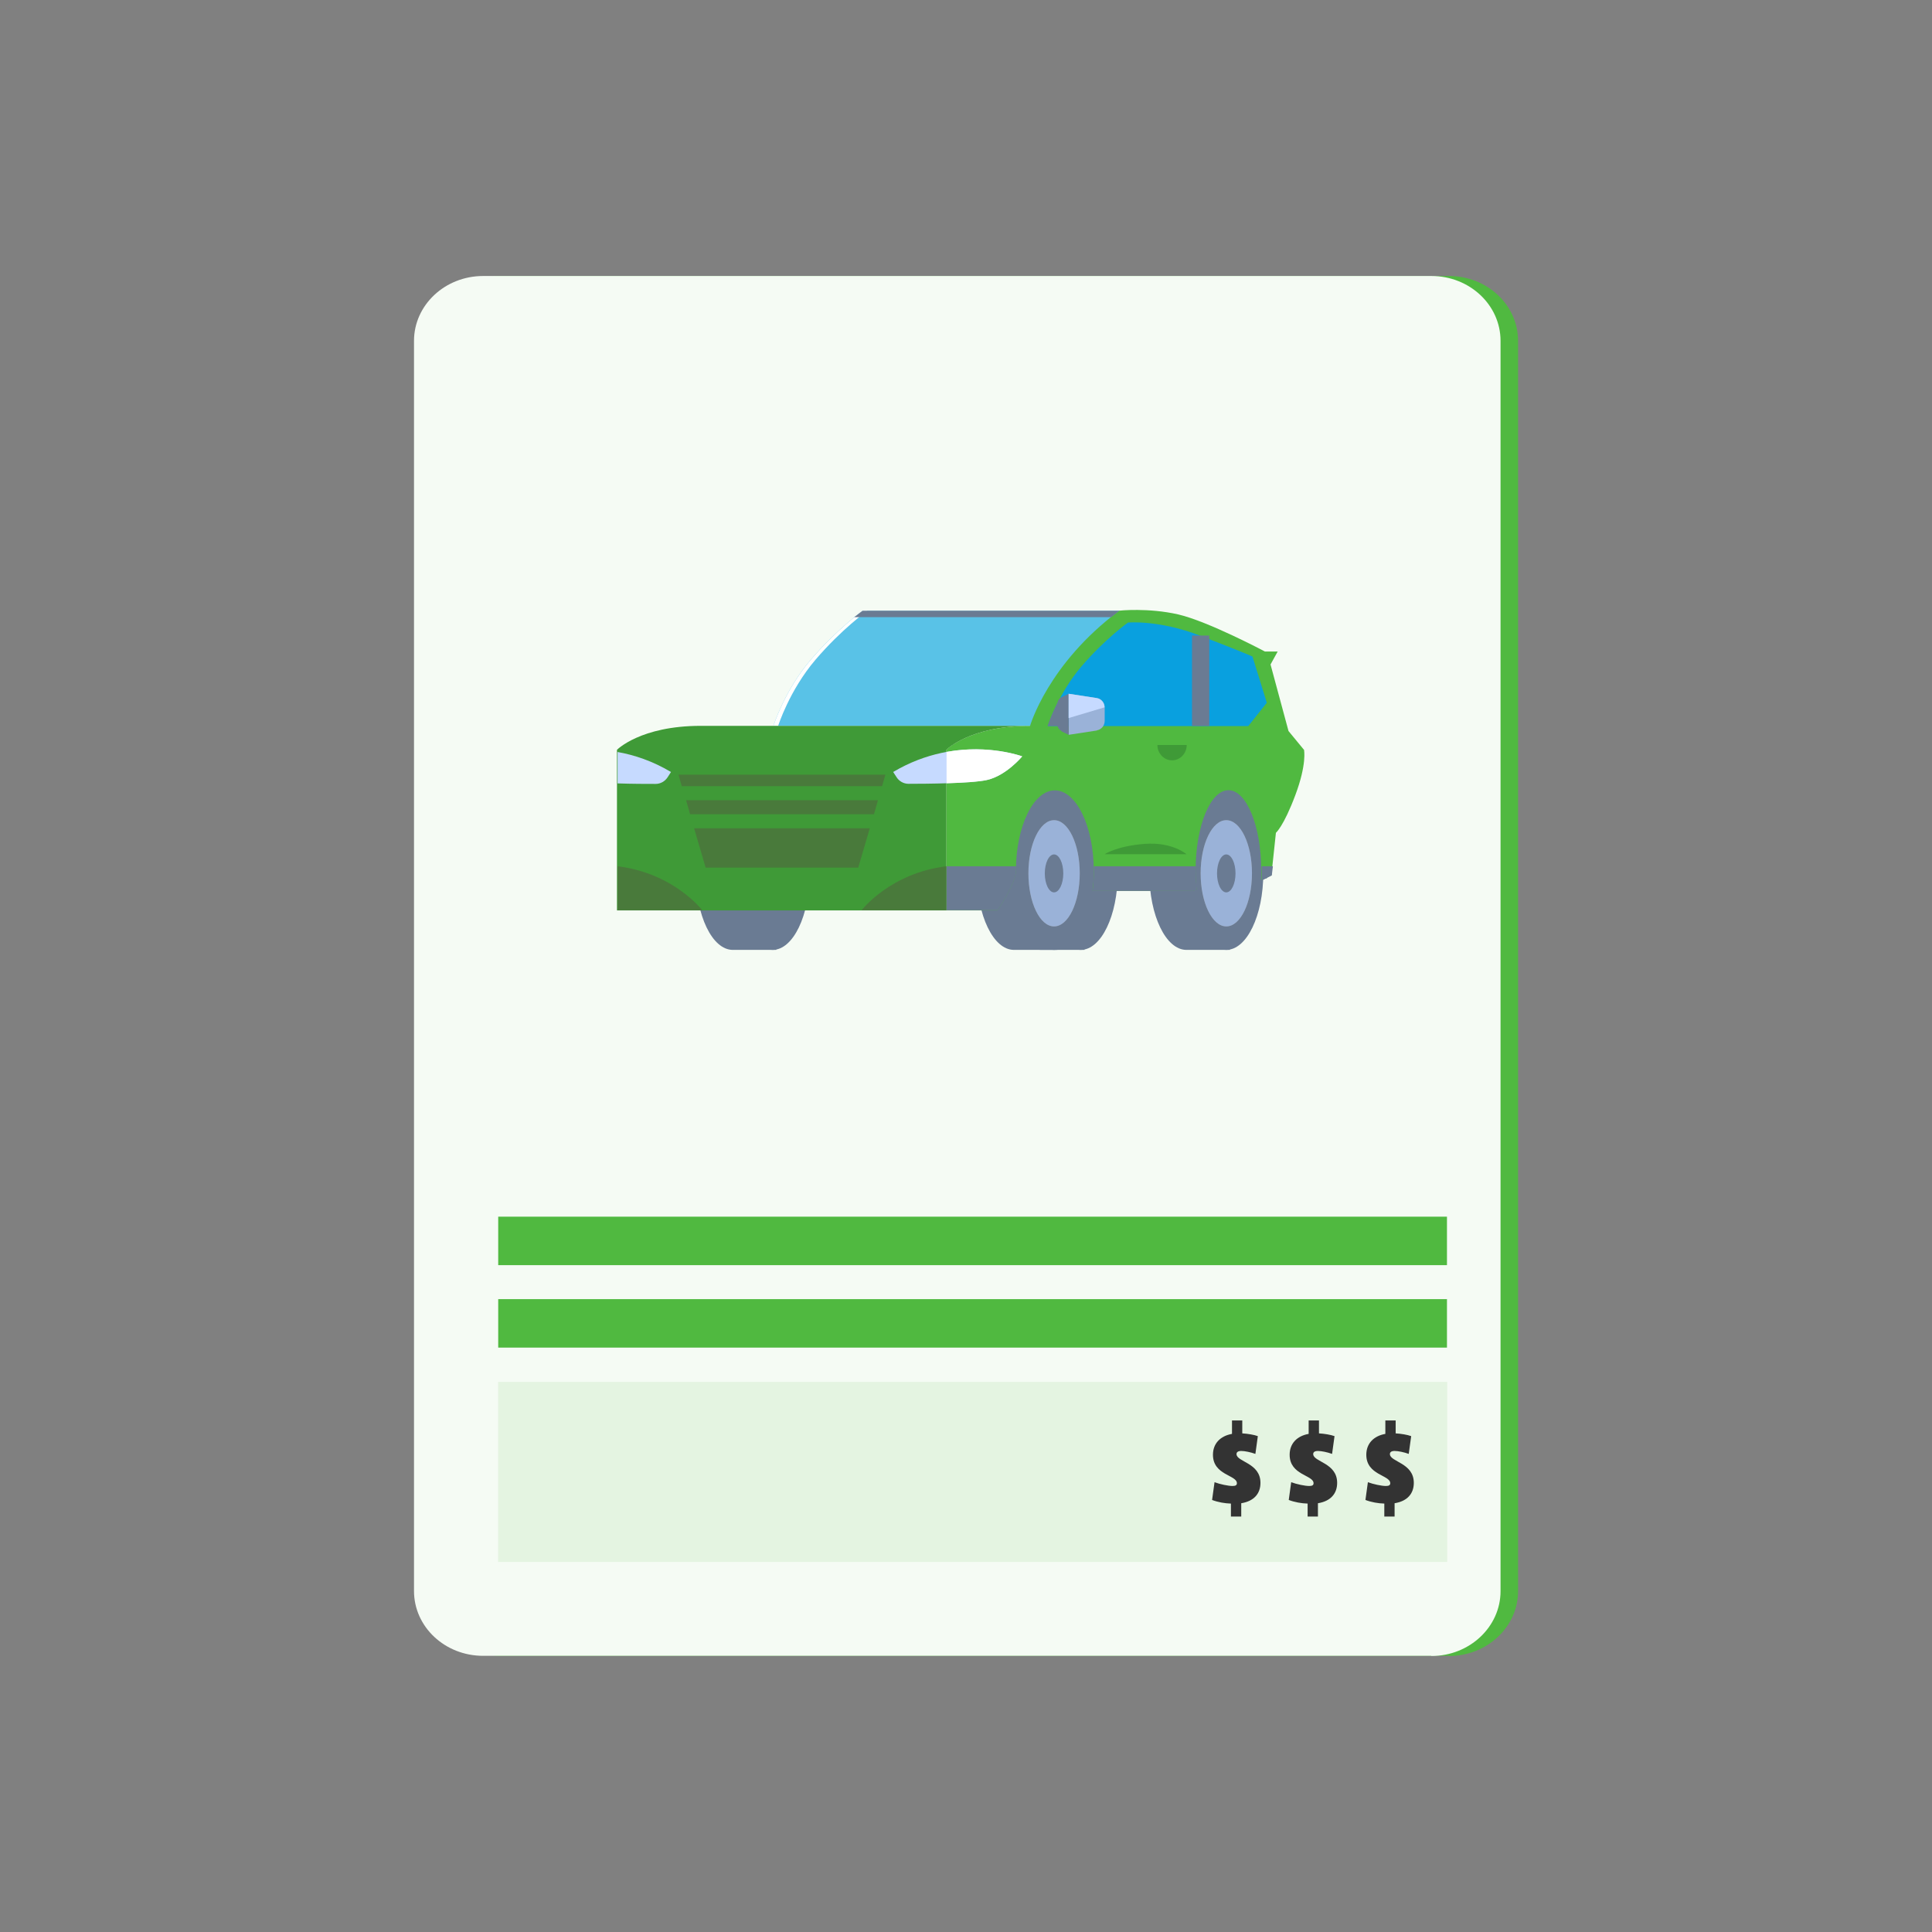<svg width="56" height="56" viewBox="0 0 56 56" fill="none" xmlns="http://www.w3.org/2000/svg">
<rect x="0" y="0" width="56" height="56" fill="#808080" stroke="none"/>
<g clip-path="url(#clip0_6263_21053)">
<path d="M41.997 47.995H14.512C13.404 47.995 12.508 47.155 12.508 46.115V9.88C12.508 8.845 13.404 8 14.512 8H41.997C43.106 8 44.002 8.84 44.002 9.88V46.12C44.002 47.155 43.106 48 41.997 48V47.995Z" fill="#50B940"/>
<path d="M41.489 47.995H14.004C12.896 47.995 12 47.155 12 46.115V9.88C12 8.845 12.896 8 14.004 8H41.489C42.598 8 43.494 8.84 43.494 9.88V46.12C43.494 47.155 42.598 48 41.489 48V47.995Z" fill="#F5FBF4"/>
<path opacity="0.2" d="M41.948 40.055H14.438V45.274H41.948V40.055Z" fill="#A2DA9A"/>
<path d="M35.978 43.567V43.957H35.679V43.582C35.502 43.577 35.3 43.542 35.133 43.477L35.204 42.962C35.361 43.022 35.603 43.072 35.725 43.072C35.816 43.072 35.852 43.047 35.852 42.992C35.852 42.752 35.158 42.762 35.158 42.167C35.158 41.842 35.371 41.622 35.71 41.562V41.172H36.008V41.547C36.17 41.557 36.348 41.587 36.459 41.627L36.388 42.142C36.251 42.092 36.079 42.057 35.978 42.057C35.877 42.057 35.841 42.097 35.841 42.147C35.841 42.377 36.535 42.397 36.535 42.982C36.535 43.287 36.353 43.512 35.978 43.572V43.567Z" fill="#333333"/>
<path d="M38.201 43.567V43.957H37.902V43.582C37.725 43.577 37.523 43.542 37.355 43.477L37.426 42.962C37.583 43.022 37.826 43.072 37.948 43.072C38.039 43.072 38.074 43.047 38.074 42.992C38.074 42.752 37.381 42.762 37.381 42.167C37.381 41.842 37.593 41.622 37.932 41.562V41.172H38.231V41.547C38.393 41.557 38.57 41.587 38.682 41.627L38.611 42.142C38.474 42.092 38.302 42.057 38.201 42.057C38.099 42.057 38.064 42.097 38.064 42.147C38.064 42.377 38.758 42.397 38.758 42.982C38.758 43.287 38.575 43.512 38.201 43.572V43.567Z" fill="#333333"/>
<path d="M40.423 43.567V43.957H40.125V43.582C39.948 43.577 39.745 43.542 39.578 43.477L39.649 42.962C39.806 43.022 40.049 43.072 40.17 43.072C40.261 43.072 40.297 43.047 40.297 42.992C40.297 42.752 39.603 42.762 39.603 42.167C39.603 41.842 39.816 41.622 40.155 41.562V41.172H40.454V41.547C40.616 41.557 40.793 41.587 40.904 41.627L40.833 42.142C40.697 42.092 40.525 42.057 40.423 42.057C40.322 42.057 40.287 42.097 40.287 42.147C40.287 42.377 40.98 42.397 40.98 42.982C40.98 43.287 40.798 43.512 40.423 43.572V43.567Z" fill="#333333"/>
<path d="M29.863 21.043H22.417C22.417 21.043 22.741 20.008 23.5 19.123C24.259 18.238 25.003 17.703 25.003 17.703H32.449" fill="#59C2E7"/>
<path d="M36.72 25.461H27.609V21.586H36.72V25.461Z" fill="#6A7B93"/>
<path d="M30.173 23.094C29.581 23.094 29.1 24.089 29.1 25.314C29.1 26.538 29.581 27.533 30.173 27.533H31.434V23.099H30.173V23.094Z" fill="#6A7B93"/>
<path d="M31.325 27.533C30.733 27.533 30.252 26.539 30.252 25.314C30.252 24.088 30.733 23.094 31.325 23.094C31.918 23.094 32.398 24.088 32.398 25.314C32.398 26.539 31.918 27.533 31.325 27.533Z" fill="#6A7B93"/>
<path d="M31.326 26.853C30.915 26.853 30.582 26.164 30.582 25.313C30.582 24.463 30.915 23.773 31.326 23.773C31.737 23.773 32.07 24.463 32.07 25.313C32.07 26.164 31.737 26.853 31.326 26.853Z" fill="#6A7B93"/>
<path d="M29.388 23.094C28.796 23.094 28.315 24.089 28.315 25.314C28.315 26.538 28.796 27.533 29.388 27.533H30.648V23.099H29.388V23.094Z" fill="#6A7B93"/>
<path d="M30.552 27.533C29.959 27.533 29.479 26.539 29.479 25.314C29.479 24.088 29.959 23.094 30.552 23.094C31.145 23.094 31.625 24.088 31.625 25.314C31.625 26.539 31.145 27.533 30.552 27.533Z" fill="#6A7B93"/>
<path d="M30.553 26.853C30.142 26.853 29.809 26.164 29.809 25.313C29.809 24.463 30.142 23.773 30.553 23.773C30.964 23.773 31.297 24.463 31.297 25.313C31.297 26.164 30.964 26.853 30.553 26.853Z" fill="#888B8D"/>
<path d="M30.553 26.853C30.142 26.853 29.809 26.164 29.809 25.313C29.809 24.463 30.142 23.773 30.553 23.773C30.964 23.773 31.297 24.463 31.297 25.313C31.297 26.164 30.964 26.853 30.553 26.853Z" fill="#9AB2D8"/>
<path d="M30.552 25.866C30.404 25.866 30.284 25.619 30.284 25.316C30.284 25.012 30.404 24.766 30.552 24.766C30.7 24.766 30.82 25.012 30.82 25.316C30.82 25.619 30.7 25.866 30.552 25.866Z" fill="#6A7B93"/>
<path d="M34.388 23.094C33.796 23.094 33.315 24.089 33.315 25.314C33.315 26.538 33.796 27.533 34.388 27.533H35.648V23.099H34.388V23.094Z" fill="#6A7B93"/>
<path d="M35.544 27.533C34.952 27.533 34.471 26.539 34.471 25.314C34.471 24.088 34.952 23.094 35.544 23.094C36.137 23.094 36.617 24.088 36.617 25.314C36.617 26.539 36.137 27.533 35.544 27.533Z" fill="#6A7B93"/>
<path d="M35.545 26.853C35.134 26.853 34.801 26.164 34.801 25.313C34.801 24.463 35.134 23.773 35.545 23.773C35.956 23.773 36.289 24.463 36.289 25.313C36.289 26.164 35.956 26.853 35.545 26.853Z" fill="#888B8D"/>
<path d="M35.545 26.853C35.134 26.853 34.801 26.164 34.801 25.313C34.801 24.463 35.134 23.773 35.545 23.773C35.956 23.773 36.289 24.463 36.289 25.313C36.289 26.164 35.956 26.853 35.545 26.853Z" fill="#9AB2D8"/>
<path d="M35.544 25.866C35.396 25.866 35.276 25.619 35.276 25.316C35.276 25.012 35.396 24.766 35.544 24.766C35.692 24.766 35.812 25.012 35.812 25.316C35.812 25.619 35.692 25.866 35.544 25.866Z" fill="#6A7B93"/>
<path d="M37.809 21.749L37.348 21.189L36.827 19.26L37.034 18.885H36.665C36.665 18.885 35.03 18.015 34.154 17.81C33.278 17.61 32.443 17.7 32.443 17.7C30.373 19.24 29.857 21.04 29.857 21.04C28.105 21.04 27.427 21.734 27.427 21.734V26.389H28.91C28.91 26.389 29.447 25.604 29.447 25.239C29.447 23.954 29.953 22.909 30.575 22.909C31.198 22.909 31.704 23.954 31.704 25.239C31.704 25.444 31.694 25.639 31.669 25.824H34.539L34.685 25.799C34.665 25.619 34.655 25.429 34.655 25.234C34.655 23.949 35.08 22.904 35.607 22.904C36.133 22.904 36.558 23.949 36.558 25.234C36.558 25.324 36.558 25.414 36.553 25.499H36.599L36.852 25.369L36.983 24.139C36.983 24.139 37.206 23.954 37.545 23.049C37.885 22.144 37.798 21.739 37.798 21.739L37.809 21.749Z" fill="#50B940"/>
<path d="M21.24 23.094C20.647 23.094 20.167 24.089 20.167 25.314C20.167 26.538 20.647 27.533 21.24 27.533H22.5V23.099H21.24V23.094Z" fill="#6A7B93"/>
<path d="M22.396 27.533C21.803 27.533 21.323 26.539 21.323 25.314C21.323 24.088 21.803 23.094 22.396 23.094C22.988 23.094 23.469 24.088 23.469 25.314C23.469 26.539 22.988 27.533 22.396 27.533Z" fill="#6A7B93"/>
<path d="M22.397 26.853C21.986 26.853 21.652 26.164 21.652 25.313C21.652 24.463 21.986 23.773 22.397 23.773C22.808 23.773 23.141 24.463 23.141 25.313C23.141 26.164 22.808 26.853 22.397 26.853Z" fill="#6A7B93"/>
<path d="M22.417 21.043C22.417 21.043 22.741 20.008 23.501 19.123C24.26 18.238 25.004 17.703 25.004 17.703H25.141C25.141 17.703 24.397 18.233 23.637 19.123C22.878 20.013 22.554 21.043 22.554 21.043H22.417Z" fill="white"/>
<path d="M30.371 21.045C30.371 21.045 30.665 20.115 31.343 19.32C32.022 18.525 32.695 18.045 32.695 18.045C32.695 18.045 33.591 17.96 34.8 18.43C36.01 18.895 36.304 19.03 36.304 19.03L36.719 20.37L36.182 21.045H30.366H30.371Z" fill="#09A0DF"/>
<path d="M27.43 21.734C27.43 21.734 28.108 21.039 29.859 21.039H20.313C18.562 21.039 17.883 21.734 17.883 21.734V26.388H27.43V21.734Z" fill="#3F9A37"/>
<path d="M25.888 22.374L25.985 22.524C26.06 22.644 26.192 22.719 26.334 22.719C26.86 22.719 28.161 22.709 28.606 22.609C29.168 22.484 29.629 21.924 29.629 21.924C29.629 21.924 27.807 21.239 25.893 22.374H25.888Z" fill="#C6DAFF"/>
<path d="M33.548 21.594C33.548 21.839 33.74 22.039 33.973 22.039C34.206 22.039 34.398 21.839 34.398 21.594H33.548Z" fill="#3F9A37"/>
<path d="M17.9 21.797V22.707C18.326 22.722 18.756 22.722 19.004 22.722C19.14 22.722 19.272 22.652 19.353 22.527L19.449 22.377C18.913 22.057 18.381 21.882 17.9 21.797Z" fill="#C6DAFF"/>
<path d="M34.801 18.422V21.042" stroke="#6A7B93" stroke-width="0.5" stroke-miterlimit="10"/>
<path d="M25.568 22.788L25.664 22.453H19.666L19.762 22.788H25.568Z" fill="#497A3B"/>
<path d="M20.119 24.008L20.453 25.148H24.877L25.211 24.008H20.119Z" fill="#497A3B"/>
<path d="M25.333 23.6L25.449 23.195H19.886L20.003 23.6H25.333Z" fill="#497A3B"/>
<path d="M31.792 21.174L30.977 21.299V20.109L31.792 20.234C31.923 20.254 32.02 20.369 32.02 20.509V20.894C32.02 21.034 31.923 21.149 31.792 21.169V21.174Z" fill="#9AB2D8"/>
<path d="M30.769 21.199L30.977 21.299V20.109L30.769 20.209C30.693 20.244 30.648 20.324 30.648 20.409V20.989C30.648 21.074 30.693 21.154 30.769 21.189V21.199Z" fill="#6A7B93"/>
<path d="M32.016 20.504C32.016 20.369 31.919 20.254 31.788 20.234L30.973 20.109V20.814L32.011 20.504H32.016Z" fill="#C6DAFF"/>
<path d="M24.761 17.888H32.206C32.358 17.768 32.449 17.703 32.449 17.703H25.003C25.003 17.703 24.912 17.768 24.761 17.888Z" fill="#6A7B93"/>
<path d="M30.922 21.045L30.648 20.375C30.456 20.76 30.365 21.045 30.365 21.045H30.917H30.922Z" fill="#6A7B93"/>
<path d="M34.545 25.829L34.691 25.804C34.671 25.624 34.661 25.434 34.661 25.239C34.661 25.194 34.661 25.154 34.661 25.109H31.705C31.705 25.154 31.705 25.194 31.705 25.239C31.705 25.444 31.695 25.639 31.67 25.824H34.54L34.545 25.829Z" fill="#6A7B93"/>
<path d="M36.571 25.109C36.571 25.154 36.571 25.194 36.571 25.239C36.571 25.329 36.571 25.419 36.566 25.504H36.611L36.864 25.374L36.895 25.109H36.576H36.571Z" fill="#6A7B93"/>
<path d="M29.453 25.239C29.453 25.194 29.453 25.154 29.453 25.109H27.433V26.384H28.917C28.917 26.384 29.453 25.599 29.453 25.234V25.239Z" fill="#6A7B93"/>
<path d="M27.432 22.703C27.903 22.689 28.369 22.663 28.606 22.608C29.168 22.483 29.629 21.924 29.629 21.924C29.629 21.924 28.682 21.569 27.437 21.794V22.703H27.432Z" fill="white"/>
<path d="M27.43 25.109V26.384H24.975C24.975 26.384 25.795 25.309 27.43 25.109Z" fill="#497A3B"/>
<path d="M17.901 25.109V26.384H20.355C20.355 26.384 19.535 25.309 17.901 25.109Z" fill="#497A3B"/>
<path d="M32.012 24.76H34.391C34.391 24.76 33.986 24.4 33.181 24.46C32.376 24.52 32.017 24.76 32.017 24.76H32.012Z" fill="#3F9A37"/>
<path d="M41.941 35.266H14.441V36.671H41.941V35.266Z" fill="#50B940"/>
<path d="M41.941 37.656H14.441V39.061H41.941V37.656Z" fill="#50B940"/>
</g>
<defs>
<clipPath id="clip0_6263_21053">
<rect width="56" height="56" fill="white"/>
</clipPath>
</defs>
</svg>
